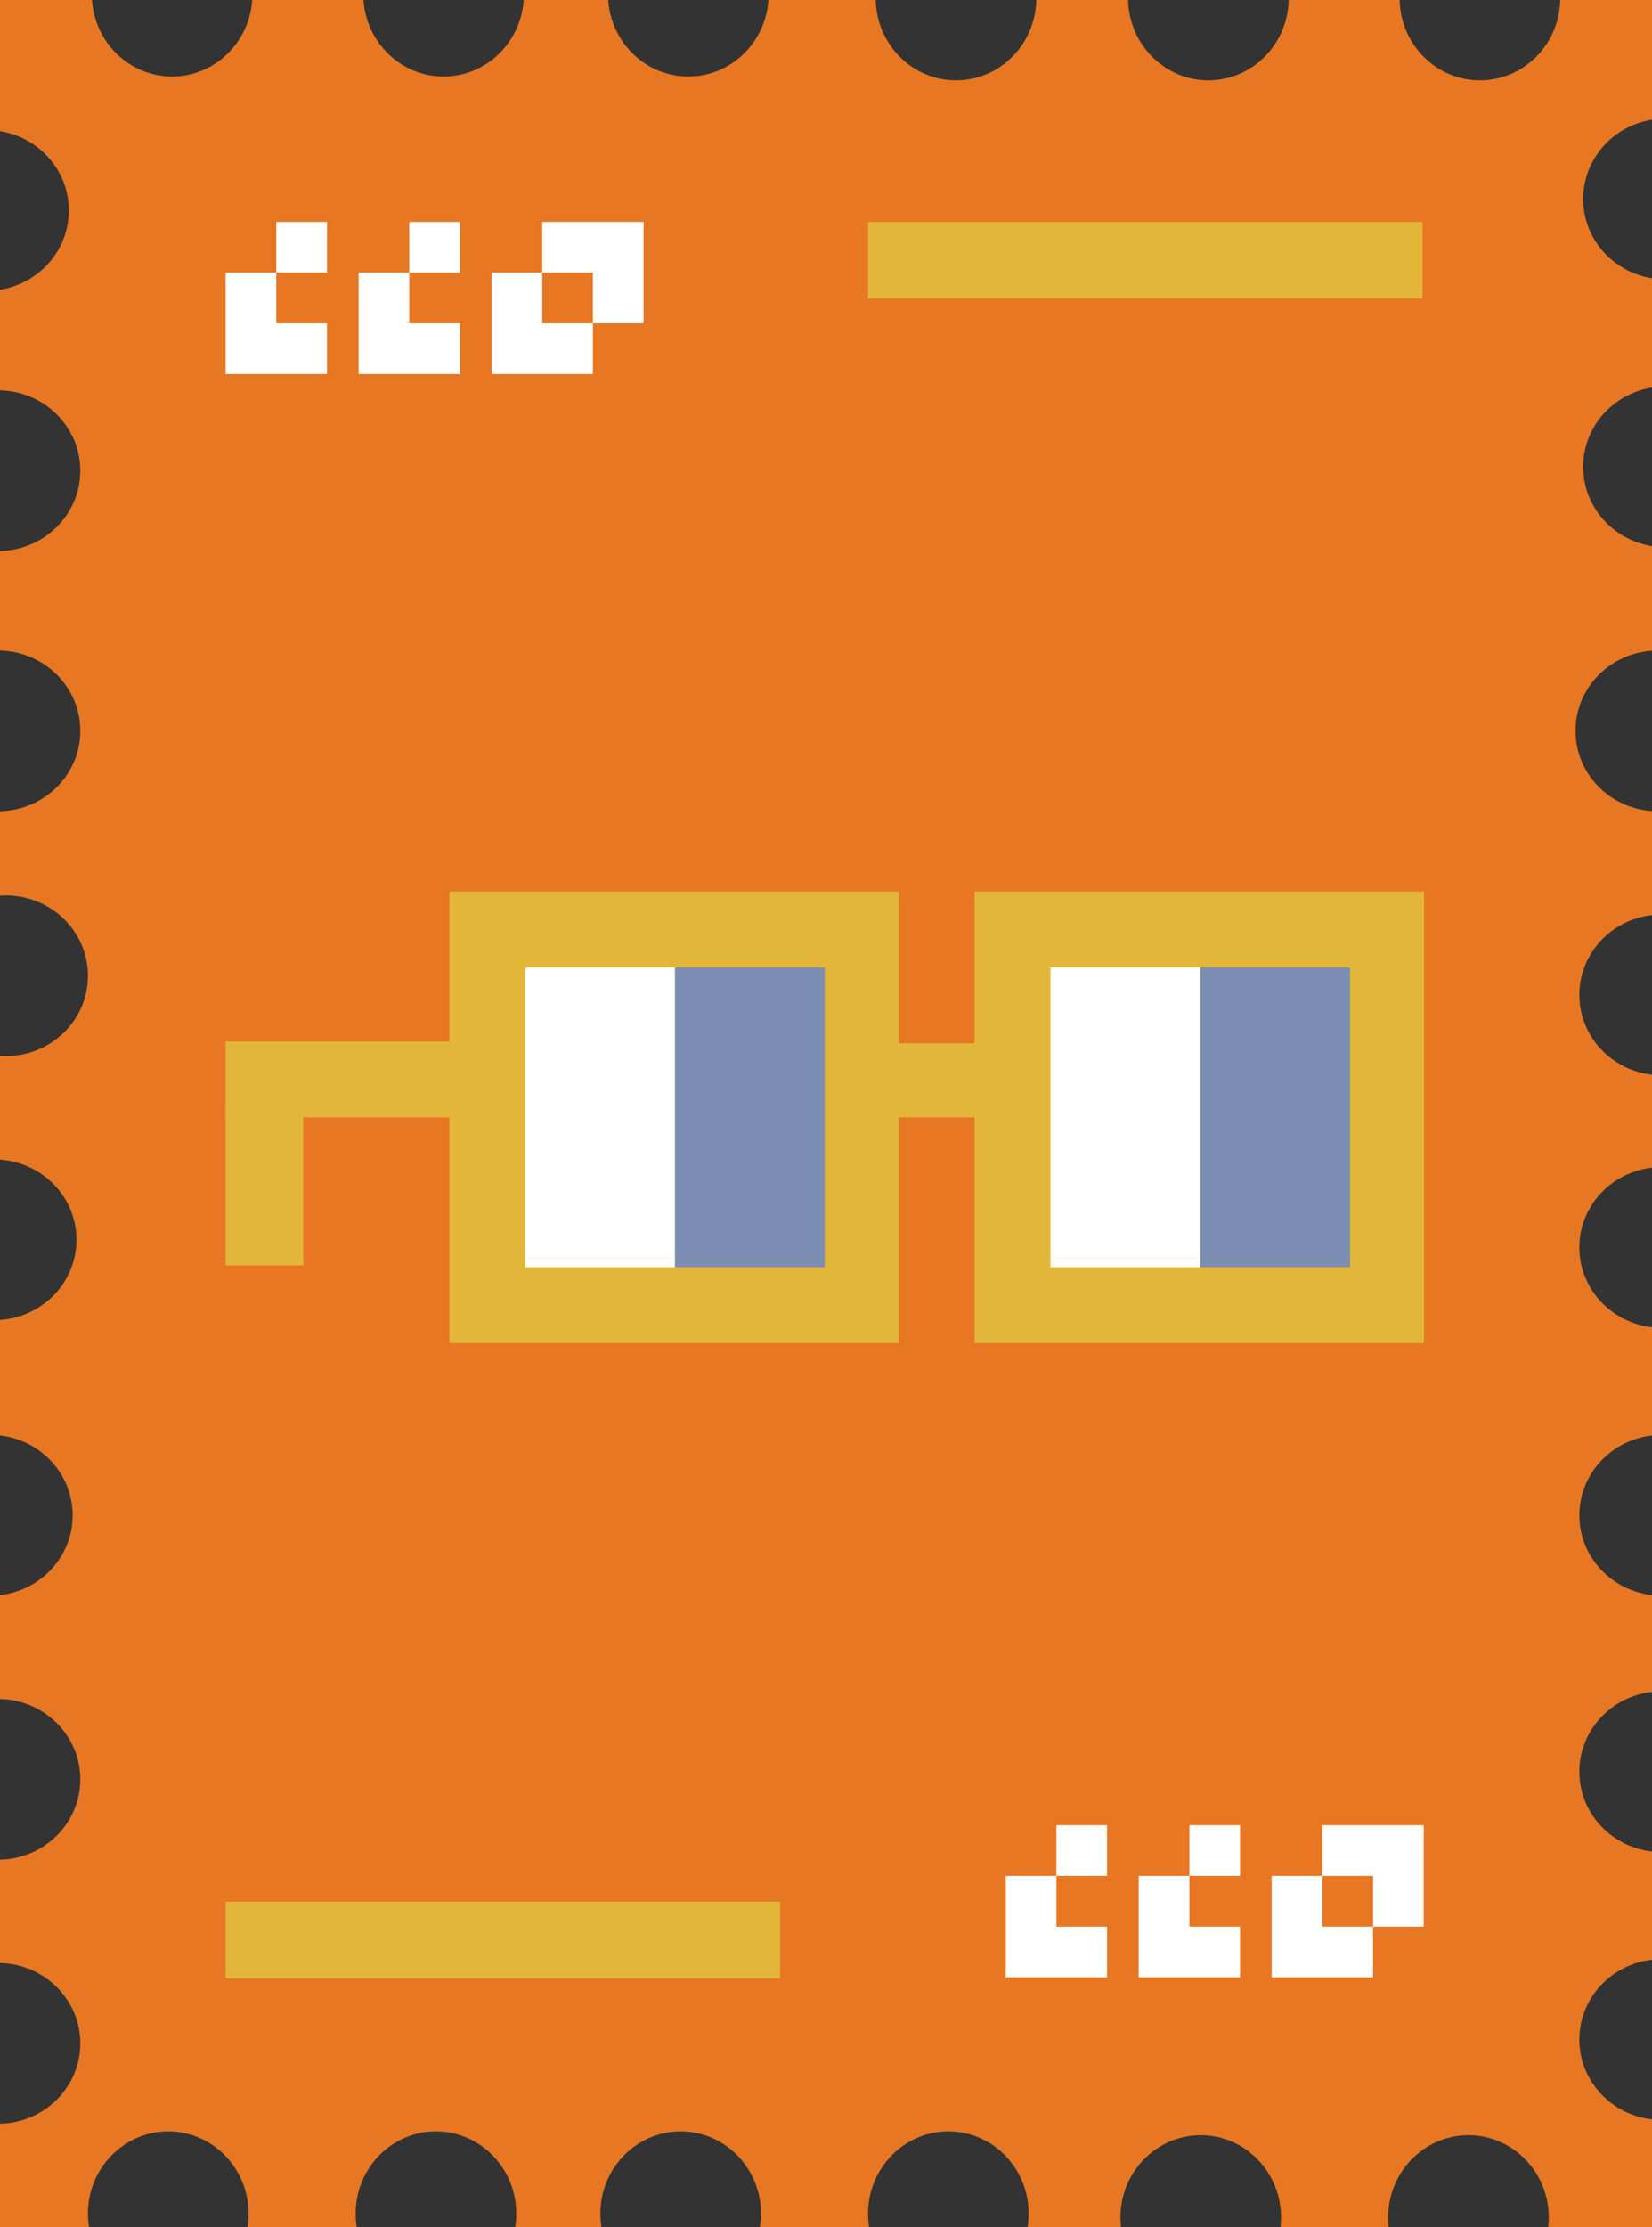 <svg width="432" height="582" viewBox="0 0 432 582" fill="none" xmlns="http://www.w3.org/2000/svg">
<rect x="0" y="0" width="432" height="582" fill="#333333" stroke="none"/>
<path fill-rule="evenodd" clip-rule="evenodd" d="M24.05 0C24.802 11.174 33.895 20 45 20C56.105 20 65.198 11.174 65.95 0H95.05C95.802 11.174 104.895 20 116 20C127.105 20 136.198 11.174 136.95 0H159.05C159.802 11.174 168.895 20 180 20C191.105 20 200.198 11.174 200.95 0H229.006C229.265 11.643 238.565 21 250 21C261.435 21 270.735 11.643 270.994 0H295.006C295.265 11.643 304.565 21 316 21C327.435 21 336.735 11.643 336.994 0H366.006C366.265 11.643 375.565 21 387 21C398.435 21 407.735 11.643 407.994 0H432V31.277C421.791 32.91 414 41.566 414 52C414 62.434 421.791 71.091 432 72.723V101.277C421.791 102.909 414 111.566 414 122C414 132.434 421.791 141.091 432 142.723V170.05C420.826 170.802 412 179.895 412 191C412 202.105 420.826 211.198 432 211.95V239.14C421.304 240.35 413 249.228 413 260C413 270.772 421.304 279.65 432 280.86V305.14C421.304 306.35 413 315.228 413 326C413 336.772 421.304 345.65 432 346.86V375.14C421.304 376.35 413 385.228 413 396C413 406.772 421.304 415.65 432 416.86V442.14C421.304 443.35 413 452.228 413 463C413 473.772 421.304 482.65 432 483.86V512.14C421.304 513.35 413 522.228 413 533C413 543.772 421.304 552.65 432 553.86V582H404.86C404.952 581.18 405 580.346 405 579.5C405 567.626 395.598 558 384 558C372.402 558 363 567.626 363 579.5C363 580.346 363.048 581.18 363.14 582H334.86C334.952 581.18 335 580.346 335 579.5C335 567.626 325.598 558 314 558C302.402 558 293 567.626 293 579.5C293 580.346 293.048 581.18 293.14 582H268.723C268.905 580.861 269 579.692 269 578.5C269 566.626 259.598 557 248 557C236.402 557 227 566.626 227 578.5C227 579.692 227.095 580.861 227.277 582H198.723C198.905 580.861 199 579.692 199 578.5C199 566.626 189.598 557 178 557C166.402 557 157 566.626 157 578.5C157 579.692 157.095 580.861 157.277 582H134.723C134.905 580.861 135 579.692 135 578.5C135 566.626 125.598 557 114 557C102.402 557 93 566.626 93 578.5C93 579.692 93.095 580.861 93.277 582H64.723C64.905 580.861 65 579.692 65 578.5C65 566.626 55.598 557 44 557C32.402 557 23 566.626 23 578.5C23 579.692 23.095 580.861 23.277 582H0V554.994C11.643 554.735 21 545.435 21 534C21 522.565 11.643 513.265 0 513.006V485.994C11.643 485.735 21 476.435 21 465C21 453.565 11.643 444.265 0 444.006V416.86C10.696 415.65 19 406.772 19 396C19 385.228 10.696 376.35 0 375.14V344.95C11.174 344.198 20 335.105 20 324C20 312.895 11.174 303.802 0 303.05V275.95C0.496 275.983 0.996 276 1.5 276C13.374 276 23 266.598 23 255C23 243.402 13.374 234 1.5 234C0.996 234 0.496 234.017 0 234.05V211.994C11.643 211.735 21 202.435 21 191C21 179.565 11.643 170.265 0 170.006V143.994C11.643 143.735 21 134.435 21 123C21 111.565 11.643 102.265 0 102.006V75.723C10.209 74.091 18 65.434 18 55C18 44.566 10.209 35.91 0 34.277V0H24.05Z" fill="#E77723"/>
<rect x="59" y="497" width="145" height="20" fill="#E2B739"/>
<path d="M263 490.25V516.75C269.542 516.75 282.875 516.75 289.5 516.75V503.5H276.25V490.25H263ZM289.5 490.25V477H276.25V490.25H289.5Z" fill="white"/>
<path d="M297.775 490.25V516.75C304.317 516.75 317.65 516.75 324.275 516.75V503.5H311.025V490.25H297.775ZM324.275 490.25V477H311.025V490.25H324.275Z" fill="white"/>
<path d="M345.8 490.25H332.55V516.75H359.05V503.5H345.8V490.25ZM345.8 477V490.25H359.05V503.5H372.3V477H345.8Z" fill="white"/>
<path d="M59 71.25V97.75C65.542 97.75 78.875 97.75 85.5 97.75V84.5H72.25V71.25H59ZM85.5 71.25V58H72.25V71.25H85.5Z" fill="white"/>
<path d="M93.775 71.25V97.75C100.317 97.75 113.65 97.75 120.275 97.75V84.5H107.025V71.25H93.775ZM120.275 71.25V58H107.025V71.25H120.275Z" fill="white"/>
<path d="M141.8 71.25H128.55V97.75H155.05V84.5H141.8V71.25ZM141.8 58V71.25H155.05V84.5H168.3V58H141.8Z" fill="white"/>
<rect x="227" y="58" width="145" height="20" fill="#E2B739"/>
<rect x="117.52" y="233" width="117.517" height="118" fill="#E2B739"/>
<rect x="254.861" y="233" width="117.517" height="118" fill="#E2B739"/>
<rect x="232.131" y="272.656" width="26.115" height="19.344" fill="#E2B739"/>
<rect x="59" y="272.172" width="58.517" height="19.828" fill="#E2B739"/>
<rect x="59" y="289.098" width="20.311" height="41.59" fill="#E2B739"/>
<rect x="137.344" y="252.828" width="39.172" height="78.344" fill="white"/>
<rect x="176.517" y="252.828" width="39.172" height="78.344" fill="#7C8EB4"/>
<rect x="274.704" y="252.828" width="39.172" height="78.344" fill="white"/>
<rect x="313.882" y="252.828" width="39.172" height="78.344" fill="#7C8EB4"/>
</svg>
